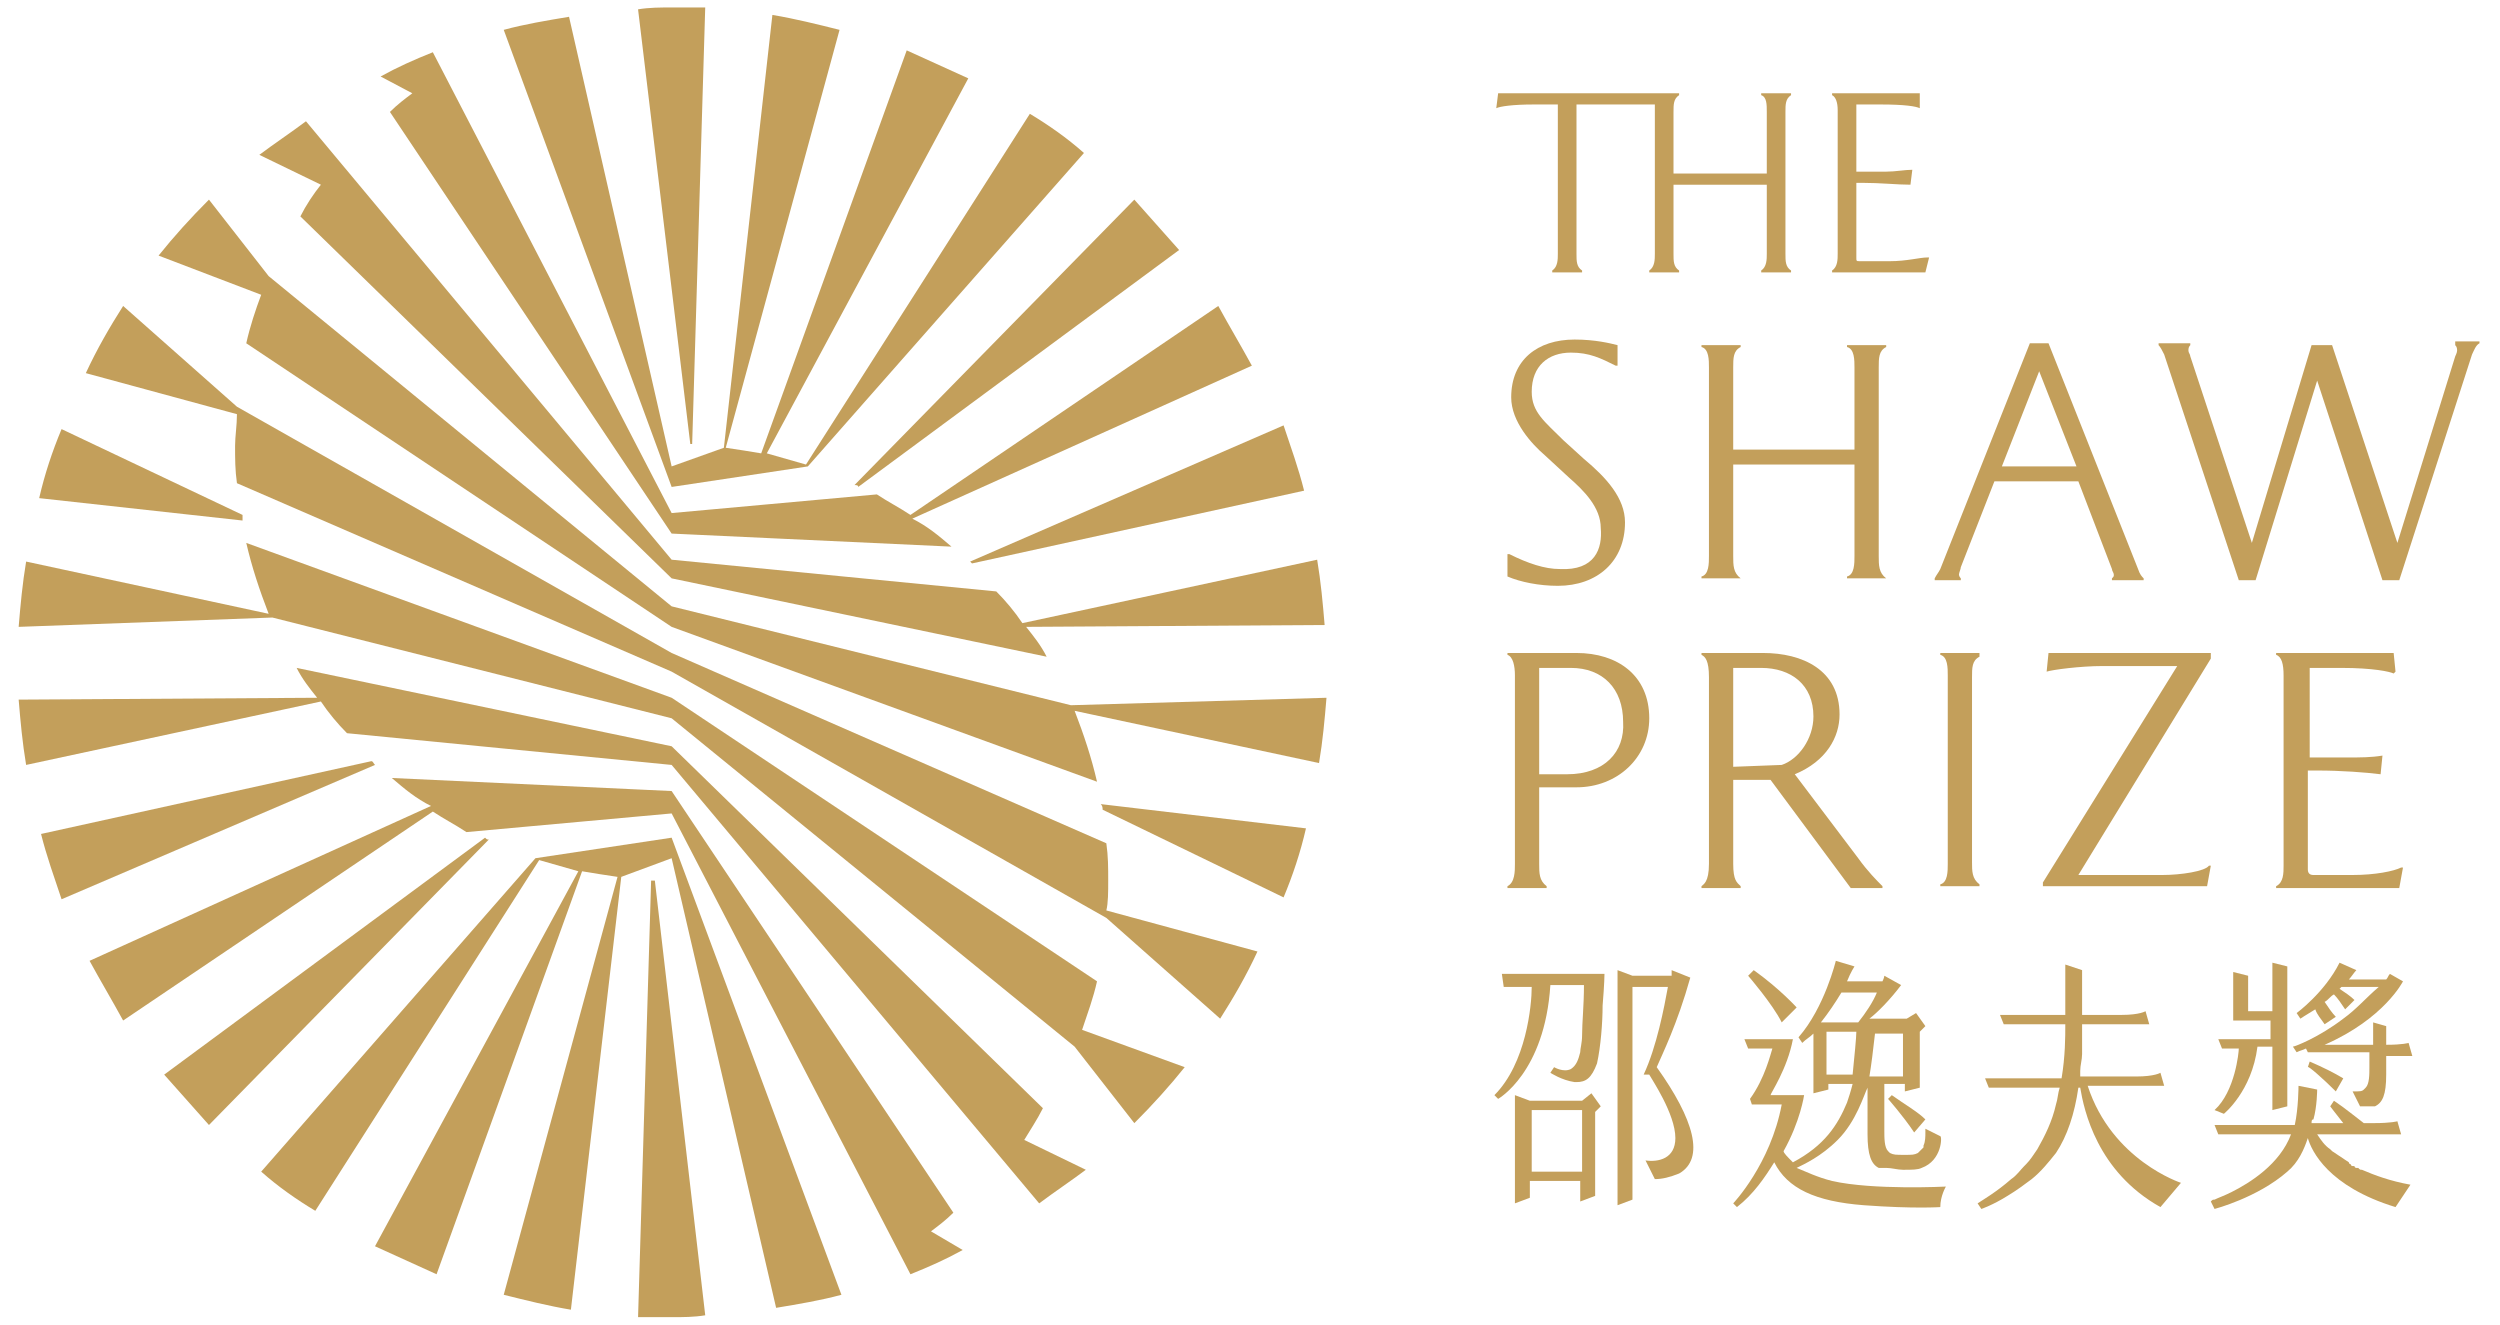<?xml version="1.0" encoding="utf-8"?>
<!-- Generator: Adobe Illustrator 27.8.0, SVG Export Plug-In . SVG Version: 6.00 Build 0)  -->
<svg version="1.1" id="Layer_1" xmlns="http://www.w3.org/2000/svg" xmlns:xlink="http://www.w3.org/1999/xlink" x="0px" y="0px"
	 viewBox="0 0 134 71" style="enable-background:new 0 0 134 71;" xml:space="preserve">
<style type="text/css">
	.st0{fill:#C39F5B;}
</style>
<g id="Layer_1-2_00000137813610302418900880000016238056191033949609_">
	<g>
		<g>
			<path class="st0" d="M22.1,5c-0.4,0.3-0.8,0.6-1.2,1L36,28.6l15,0.7c-0.7-0.6-1.3-1.1-2.1-1.5l18.2-8.2c-0.6-1.1-1.2-2.1-1.8-3.2
				L48.8,27.6c-0.6-0.4-1.2-0.7-1.8-1.1l-11,1L23.2,2.8c-1,0.4-1.9,0.8-2.8,1.3L22.1,5C22.1,5,22.1,5,22.1,5L22.1,5z"/>
			<path class="st0" d="M43.3,25L58.1,8.2c-0.9-0.8-1.9-1.5-2.9-2.1l-12,18.8c-0.7-0.2-1.4-0.4-2.1-0.6L51.9,4.2
				c-1.1-0.5-2.2-1-3.3-1.5l-7.8,21.6c-0.6-0.1-1.2-0.2-1.9-0.3l6.1-22.4c-1.2-0.3-2.4-0.6-3.6-0.8L38.8,24L36,25L30.5,0.9
				c-1.2,0.2-2.4,0.4-3.5,0.7L36,26.1L43.3,25L43.3,25z"/>
			<path class="st0" d="M16.1,11.6L36,31l20.1,4.2c-0.3-0.6-0.7-1.1-1.1-1.6l16-0.1c-0.1-1.2-0.2-2.3-0.4-3.5l-15.8,3.4
				c-0.4-0.6-0.9-1.2-1.4-1.7L36,30L16.4,6.5c-0.8,0.6-1.7,1.2-2.5,1.8l3.3,1.6C16.8,10.4,16.4,11,16.1,11.6z"/>
			<path class="st0" d="M13,27.6L3.3,23c-0.5,1.2-0.9,2.4-1.2,3.7L13,27.9C13,27.8,13,27.7,13,27.6z"/>
			<path class="st0" d="M46,26.1l17.2-12.7c-0.8-0.9-1.6-1.8-2.4-2.7L45.8,26C45.9,26,46,26,46,26.1L46,26.1z"/>
			<path class="st0" d="M52.1,30.2l17.8-3.9c-0.3-1.2-0.7-2.3-1.1-3.5L52,30.1C52,30.1,52.1,30.2,52.1,30.2L52.1,30.2z"/>
			<path class="st0" d="M37.1,23.8l0.7-23.4c-0.6,0-1.2,0-1.8,0l0,0c-0.6,0-1.2,0-1.8,0.1L37,23.8C37,23.8,37.1,23.8,37.1,23.8
				L37.1,23.8z"/>
			<path class="st0" d="M57.4,37.8L36,32.5L14.4,14.8l-3.2-4.1c-1,1-1.9,2-2.7,3l5.5,2.1c-0.3,0.8-0.6,1.7-0.8,2.6L36,33.6l22.8,8.3
				c-0.3-1.3-0.7-2.5-1.2-3.8l13.1,2.8c0.2-1.2,0.3-2.3,0.4-3.5L57.4,37.8L57.4,37.8z"/>
			<path class="st0" d="M19.9,40.8L2.2,44.7c0.3,1.2,0.7,2.3,1.1,3.5l16.8-7.2C20,40.9,20,40.8,19.9,40.8L19.9,40.8z"/>
			<path class="st0" d="M55.9,59.4L36,40l-20.1-4.2c0.3,0.6,0.7,1.1,1.1,1.6L1,37.5c0.1,1.2,0.2,2.3,0.4,3.5l15.8-3.4
				c0.4,0.6,0.9,1.2,1.4,1.7L36,41l19.7,23.5c0.8-0.6,1.7-1.2,2.5-1.8l-3.3-1.6C55.2,60.6,55.6,60,55.9,59.4L55.9,59.4z"/>
			<path class="st0" d="M59.4,47.2c0-0.7,0-1.3-0.1-2L36,35L12.7,21.8l0,0l-6.1-5.4c-0.7,1.1-1.4,2.3-2,3.6l8.1,2.2
				c0,0.6-0.1,1.2-0.1,1.7c0,0.7,0,1.3,0.1,2L36,36l23.3,13.2l0,0l6.1,5.4c0.7-1.1,1.4-2.3,2-3.6l-8.1-2.2
				C59.4,48.4,59.4,47.8,59.4,47.2L59.4,47.2z"/>
			<path class="st0" d="M58.8,52.6L36,37.4l-22.8-8.3c0.3,1.3,0.7,2.5,1.2,3.8L1.4,30.1c-0.2,1.2-0.3,2.3-0.4,3.5l13.6-0.5L36,38.5
				l21.6,17.6l3.2,4.1c1-1,1.9-2,2.7-3L58,55.2C58.3,54.3,58.6,53.5,58.8,52.6L58.8,52.6z"/>
			<path class="st0" d="M59.1,43.4l9.7,4.7c0.5-1.2,0.9-2.4,1.2-3.7L59,43.1C59.1,43.2,59.1,43.3,59.1,43.4L59.1,43.4z"/>
			<path class="st0" d="M28.7,46L14,62.8c0.9,0.8,1.9,1.5,2.9,2.1l12-18.8c0.7,0.2,1.4,0.4,2.1,0.6L20.1,66.8c1.1,0.5,2.2,1,3.3,1.5
				l7.8-21.6c0.6,0.1,1.2,0.2,1.9,0.3L27,69.4c1.2,0.3,2.4,0.6,3.6,0.8L33.3,47l2.7-1l5.6,24.1c1.2-0.2,2.4-0.4,3.5-0.7L36,44.9
				L28.7,46L28.7,46z"/>
			<path class="st0" d="M34.9,47.2l-0.7,23.4c0.6,0,1.2,0,1.8,0l0,0c0.6,0,1.2,0,1.8-0.1l-2.7-23.3C35,47.2,35,47.2,34.9,47.2
				L34.9,47.2z"/>
			<path class="st0" d="M26,44.9L8.8,57.6c0.8,0.9,1.6,1.8,2.4,2.7l15-15.3C26.1,45,26.1,45,26,44.9L26,44.9z"/>
			<path class="st0" d="M49.9,66c0.4-0.3,0.8-0.6,1.2-1L36,42.4l-15-0.7c0.7,0.6,1.3,1.1,2.1,1.5L4.8,51.5c0.6,1.1,1.2,2.1,1.8,3.2
				l16.6-11.2c0.6,0.4,1.2,0.7,1.8,1.1l11-1l12.8,24.7c1-0.4,1.9-0.8,2.8-1.3L49.9,66C49.9,66,49.9,66,49.9,66L49.9,66z"/>
		</g>
		<g>
			<g>
				<path class="st0" d="M99,18.6c0.4,0.1,0.4,0.7,0.4,1.1v4.4h-6.5v-4.4c0-0.5,0-0.9,0.4-1.1v-0.1h-2.1v0.1
					c0.4,0.1,0.4,0.7,0.4,1.1v10.1c0,0.4,0,1-0.4,1.1v0.1h2.1V31c-0.4-0.3-0.4-0.7-0.4-1.2v-4.9h6.5v4.9c0,0.4,0,1-0.4,1.1v0.1h2.1
					V31c-0.4-0.3-0.4-0.7-0.4-1.2V19.7c0-0.5,0-0.9,0.4-1.1v-0.1H99V18.6L99,18.6z"/>
				<path class="st0" d="M113.2,30.5c0,0.1,0.1,0.2,0.1,0.3c0,0.1,0,0.1-0.1,0.2v0.1h1.7V31c-0.1-0.1-0.2-0.2-0.3-0.5l-4.8-12.1h-1
					L104,30.5c-0.1,0.2-0.2,0.3-0.3,0.5v0.1h1.4V31c0,0-0.1-0.1-0.1-0.2c0-0.1,0.1-0.3,0.1-0.4l1.8-4.6h4.5L113.2,30.5L113.2,30.5z
					 M107.3,25l2-5.1h0l2,5.1H107.3z"/>
				<path class="st0" d="M96.2,41.5c1.7-0.7,2.4-2,2.4-3.2c0-2.4-2-3.3-4.1-3.3h-3.3v0.1c0.2,0.1,0.4,0.3,0.4,1.2v10
					c0,1-0.3,1.1-0.4,1.2v0.1h2.1v-0.1c-0.2-0.2-0.4-0.3-0.4-1.2v-4.5h2l4.3,5.8h1.7v-0.1c-0.3-0.3-0.8-0.8-1.3-1.5L96.2,41.5
					L96.2,41.5z M92.9,41.1v-5.3h1.5c1.6,0,2.8,0.9,2.8,2.6c0,1.2-0.8,2.3-1.7,2.6L92.9,41.1L92.9,41.1z"/>
				<path class="st0" d="M126.1,46.9H124c-0.2,0-0.3-0.1-0.3-0.3v-5.3h0.5c1.3,0,2.6,0.1,3.4,0.2l0.1-1c-0.6,0.1-1.2,0.1-1.8,0.1
					h-2.1v-4.8h1.7c1.7,0,2.6,0.2,2.8,0.3l0.1-0.1l-0.1-1H122v0.1c0.3,0.1,0.4,0.5,0.4,1.1v10.2c0,0.4,0,0.9-0.4,1.1v0.1h6.6
					l0.2-1.1l-0.1,0C128.3,46.7,127.3,46.9,126.1,46.9z"/>
				<path class="st0" d="M101.3,14h-1.6c-0.2,0-0.2,0-0.2-0.2v-4h0.3c1,0,1.9,0.1,2.6,0.1l0.1-0.8c-0.4,0-0.9,0.1-1.4,0.1h-1.6V5.6
					h1.3c1.3,0,1.9,0.1,2.1,0.2l0,0L102.9,5h-4.7v0.1c0.2,0.1,0.3,0.4,0.3,0.8v7.7c0,0.3,0,0.7-0.3,0.9v0.1h5l0.2-0.8l-0.1,0
					C102.9,13.8,102.2,14,101.3,14L101.3,14z"/>
				<path class="st0" d="M104,35.1c0.4,0.1,0.4,0.7,0.4,1.1v10.1c0,0.4,0,1-0.4,1.1v0.1h2.1v-0.1c-0.4-0.3-0.4-0.7-0.4-1.2V36.3
					c0-0.5,0-0.9,0.4-1.1V35H104V35.1L104,35.1z"/>
				<path class="st0" d="M83.6,30.5c-0.8,0-1.7-0.3-2.7-0.8l-0.1,0l0,1.2c0.7,0.3,1.7,0.5,2.7,0.5c2.1,0,3.6-1.3,3.6-3.4
					c0-1.3-1-2.4-2.2-3.4l-1.1-1c-1-1-1.7-1.5-1.7-2.6c0-1.4,0.9-2.1,2.1-2.1c1,0,1.6,0.3,2.4,0.7l0.1,0v-1.1
					c-0.4-0.1-1.2-0.3-2.3-0.3c-2,0-3.4,1.1-3.4,3.1c0,1.3,1.1,2.5,1.8,3.1l1.3,1.2c0.8,0.7,1.7,1.6,1.7,2.7
					C85.9,29.4,85.5,30.6,83.6,30.5L83.6,30.5z"/>
				<path class="st0" d="M89.7,13.6V9.9h5v3.7c0,0.3,0,0.7-0.3,0.9v0.1h1.6v-0.1c-0.3-0.2-0.3-0.5-0.3-0.9V6c0-0.4,0-0.7,0.3-0.9V5
					h-1.6v0.1c0.3,0.1,0.3,0.5,0.3,0.9v3.3h-5V6c0-0.4,0-0.7,0.3-0.9V5h-9.7l-0.1,0.8l0,0c0.2-0.1,0.9-0.2,2-0.2h1.3v8
					c0,0.3,0,0.7-0.3,0.9v0.1h1.6v-0.1c-0.3-0.2-0.3-0.5-0.3-0.9v-8h4.2c0,0.1,0,0.3,0,0.4v7.6c0,0.3,0,0.7-0.3,0.9v0.1H90v-0.1
					C89.7,14.3,89.7,14,89.7,13.6L89.7,13.6z"/>
				<path class="st0" d="M84.5,35h-3.7v0.1c0.3,0.1,0.4,0.6,0.4,1.1v10.1c0,0.4,0,1-0.4,1.2v0.1h2.1v-0.1c-0.4-0.3-0.4-0.7-0.4-1.2
					v-4.1h2c2.2,0,3.9-1.6,3.9-3.7C88.4,36.2,86.7,35,84.5,35L84.5,35z M84,41.5h-1.5v-5.7h1.7c1.7,0,2.8,1.1,2.8,2.9
					C87.1,40.3,86,41.5,84,41.5L84,41.5z"/>
				<path class="st0" d="M131.6,18.5L131.6,18.5c0.1,0.1,0.1,0.2,0.1,0.3c0,0.1-0.1,0.3-0.1,0.3l-3.1,10h0L125,18.5h-1.1l-3.2,10.6
					h0l-3.3-10c0-0.1-0.1-0.2-0.1-0.3c0-0.1,0-0.2,0.1-0.3v-0.1h-1.7v0.1c0.1,0.1,0.2,0.3,0.3,0.5l4,12.1h0.9l3.3-10.7l3.5,10.7h0.9
					l3.9-12.1c0.1-0.2,0.2-0.5,0.4-0.6v-0.1H131.6L131.6,18.5z"/>
				<path class="st0" d="M115.9,46.9h-4.5l7.1-11.6V35h-8.7l-0.1,1l0,0c0.3-0.1,1.8-0.3,3-0.3h4l-7.2,11.6v0.2h8.8l0.2-1.1l-0.1,0
					C118.2,46.7,116.9,46.9,115.9,46.9L115.9,46.9z"/>
			</g>
			<g>
				<path class="st0" d="M90.6,52.4l-1-0.4c0,0,0,0.1,0,0.3h-2.1l-0.8-0.3v12.6l0.8-0.3V52.9h1.9c-0.2,1.1-0.6,3.2-1.3,4.7h0.3
					c0.1,0.2,1.4,2.1,1.4,3.4c0,1.1-0.9,1.3-1.6,1.2l0.5,1c0.4,0,0.8-0.1,1.3-0.3c1.4-0.8,0.8-2.9-1.2-5.7
					C89.1,56.5,89.9,54.9,90.6,52.4L90.6,52.4z"/>
				<path class="st0" d="M85.3,58.6L84.8,59H82l-0.8-0.3v5.8l0.8-0.3v-0.9h2.7v1.1l0.8-0.3v-4.5l0.3-0.3L85.3,58.6L85.3,58.6z
					 M82.1,62.8v-3.3h2.7v3.3H82.1z"/>
				<path class="st0" d="M80.6,52.9h1.5c0,1-0.3,4.1-2,5.8l0.2,0.2c0,0,2.5-1.4,2.8-6.1h1.8c0,1.1-0.1,2-0.1,2.7
					c0,0.4-0.1,0.7-0.1,0.9c-0.1,0.4-0.2,0.7-0.5,0.9c-0.4,0.2-0.9-0.1-0.9-0.1l-0.2,0.3c0,0,0.6,0.4,1.3,0.5c0,0,0.1,0,0.1,0
					c0,0,0,0,0,0c0.5,0,0.8-0.2,1.1-1c0.2-0.9,0.3-2.2,0.3-3.1c0.1-1.2,0.1-1.7,0.1-1.7h-5.5L80.6,52.9L80.6,52.9z"/>
				<path class="st0" d="M96.3,54c0,0-0.9-1-2.3-2l-0.3,0.3c0,0,1.3,1.5,1.8,2.5L96.3,54L96.3,54z"/>
				<path class="st0" d="M101.2,58.9c0,0,0.8,0.9,1.4,1.8l0.6-0.7c-0.4-0.4-1.1-0.8-1.8-1.3L101.2,58.9L101.2,58.9z"/>
				<path class="st0" d="M98.2,63.3c-0.8-0.2-1.4-0.5-1.9-0.7c0.4-0.2,1.3-0.6,2.2-1.5c1-1,1.4-2.4,1.6-2.8v2.5
					c0,1.1,0.2,1.6,0.6,1.8l0,0c0,0,0.1,0,0.1,0c0,0,0,0,0.1,0c0,0,0,0,0.1,0c0,0,0,0,0.1,0c0.3,0,0.6,0.1,0.9,0.1
					c0.5,0,0.8,0,1-0.1c0,0,0,0,0,0c0,0,0,0,0,0c0,0,0,0,0,0c1.1-0.4,1.1-1.7,1-1.7l-0.8-0.4c0,0.1,0,0.1,0,0.2c0,0.2,0,0.5-0.1,0.7
					c0,0,0,0,0,0.1c0,0,0,0,0,0c-0.1,0.1-0.2,0.2-0.3,0.3c0,0,0,0,0,0c-0.2,0.1-0.3,0.1-0.7,0.1c-0.5,0-0.6,0-0.8-0.1c0,0,0,0,0,0
					c0,0-0.1-0.1-0.1-0.1c-0.2-0.2-0.2-0.7-0.2-1.1v-2.5h1.1v0.4l0.8-0.2v-3l0.3-0.3l-0.5-0.7l-0.5,0.3h-2c0.4-0.3,1.1-1,1.7-1.8
					l-0.9-0.5c0,0,0,0.1-0.1,0.3h-1.9c0.2-0.5,0.4-0.8,0.4-0.8l-1-0.3c0,0-0.6,2.5-2,4.1l0.2,0.3c0.2-0.2,0.4-0.3,0.6-0.5v3.2
					l0.8-0.2v-0.3h1.3c-0.1,0.4-0.2,0.7-0.3,1c-0.5,1.2-1.2,2.3-2.9,3.2c-0.3-0.3-0.5-0.5-0.5-0.6c0.9-1.6,1.1-3,1.1-3h-1.8
					c0-0.1,0.9-1.4,1.2-3h-2.6l0.2,0.5H95c-0.1,0.3-0.4,1.6-1.2,2.7l0.1,0.3h1.6c-0.6,3.2-2.6,5.3-2.6,5.3l0.2,0.2
					c0.9-0.7,1.5-1.6,2-2.4c0.7,1.4,2.2,2.1,4.8,2.3c2.7,0.2,4.1,0.1,4.1,0.1c0-0.6,0.3-1.1,0.3-1.1S100.4,63.8,98.2,63.3L98.2,63.3
					z M100.5,55.4h1.5v2.3h-1.8C100.3,57.1,100.4,56.3,100.5,55.4z M97.6,54.8c0.4-0.5,0.8-1.1,1.1-1.6h1.9c-0.2,0.5-0.6,1.1-1,1.6
					H97.6L97.6,54.8z M97.9,57.6v-2.3h1.6c0,0.3-0.1,1.3-0.2,2.3H97.9L97.9,57.6z"/>
				<path class="st0" d="M116.9,63.4c0,0-3.7-1.2-5-5.2h4.1l-0.2-0.7c0,0-0.3,0.2-1.3,0.2h-3c0-0.1,0-0.2,0-0.3
					c0-0.3,0.1-0.6,0.1-0.9c0-0.3,0-0.7,0-1c0-0.2,0-0.4,0-0.6h3.6l-0.2-0.7c0,0-0.3,0.2-1.3,0.2h-2.1v-2.4l0,0l0,0l-0.9-0.3v2.7
					h-3.5l0.2,0.5h3.3c0,0.7,0,1.7-0.2,2.9h-4.1l0.2,0.5h3.8c-0.1,0.3-0.1,0.6-0.2,0.9c-0.2,0.9-0.6,1.7-1,2.4
					c-0.2,0.3-0.4,0.6-0.6,0.8c0,0,0,0-0.1,0.1c0,0,0,0,0,0c0,0,0,0,0,0c-0.2,0.2-0.4,0.5-0.7,0.7c-0.8,0.7-1.5,1.1-1.8,1.3l0,0
					l0.2,0.3l0,0c0,0,0.6-0.2,1.4-0.7c0.5-0.3,0.9-0.6,1.3-0.9c0.5-0.4,0.9-0.9,1.3-1.4c0.6-0.9,1-2.1,1.2-3.5h0.1
					c0.2,1.2,0.9,4.5,4.3,6.4L116.9,63.4L116.9,63.4z"/>
				<path class="st0" d="M119.2,59.7c0,0,1.5-1.2,1.8-3.6h0.8v3.4l0.8-0.2v-7.5l-0.8-0.2v2.6h-1.3v-1.9l-0.8-0.2v2.6h2v1h-2.8
					l0.2,0.5h0.9c0,0.2-0.2,2.3-1.3,3.3L119.2,59.7L119.2,59.7z"/>
				<path class="st0" d="M125.2,58.5l0.4-0.7c-0.5-0.3-1.1-0.6-1.8-0.9l-0.1,0.3C123.7,57.1,124.5,57.8,125.2,58.5L125.2,58.5z"/>
				<path class="st0" d="M125.6,54.6c-1.3,1-2.6,1.5-2.7,1.5l0.2,0.3c0.2-0.1,0.3-0.1,0.5-0.2l0.1,0.2h3.3v0.8c0,0.4,0,0.9-0.2,1.1
					c0,0-0.1,0.1-0.1,0.1c0,0,0,0,0,0c-0.1,0.1-0.2,0.1-0.6,0.1l0.4,0.8c0.2,0,0.3,0,0.4,0c0,0,0,0,0.1,0c0,0,0,0,0.1,0
					c0,0,0,0,0.1,0c0,0,0.1,0,0.1,0l0,0c0.4-0.2,0.6-0.6,0.6-1.7v-1h1.4l-0.2-0.7c0,0-0.3,0.1-1.2,0.1v-1l-0.7-0.2V56h-2.6
					c3.2-1.4,4.2-3.4,4.2-3.4l-0.7-0.4c-0.1,0.1-0.1,0.2-0.2,0.3h-2c0.1-0.1,0.3-0.4,0.4-0.5l-0.9-0.4c-0.8,1.6-2.3,2.7-2.3,2.7
					l0.2,0.3c0,0,0.3-0.2,0.8-0.5c0.1,0.3,0.3,0.5,0.5,0.8l0.6-0.4c-0.2-0.2-0.4-0.5-0.6-0.8c0.2-0.1,0.3-0.3,0.5-0.4
					c0.2,0.2,0.4,0.5,0.6,0.8l0.5-0.5c-0.2-0.2-0.5-0.4-0.8-0.6c0,0,0,0,0.1-0.1h2C126.8,53.5,126.3,54.1,125.6,54.6L125.6,54.6z"/>
				<path class="st0" d="M129.2,63.5c-1.1-0.2-1.9-0.5-2.6-0.8c0,0,0,0,0,0c-0.1,0-0.1,0-0.2-0.1c0,0,0,0-0.1,0c0,0-0.1,0-0.1-0.1
					c0,0-0.1,0-0.1,0c0,0-0.1,0-0.1-0.1c0,0-0.1,0-0.1-0.1c0,0,0,0,0,0c-0.3-0.2-0.6-0.4-0.9-0.6c0,0,0,0-0.1-0.1l0,0
					c-0.3-0.2-0.5-0.5-0.7-0.8h4.5l-0.2-0.7c0,0-0.3,0.1-1.3,0.1h-0.5c-0.4-0.3-1-0.8-1.6-1.2l-0.2,0.3c0,0,0.3,0.4,0.7,0.9h-1.7
					c0-0.1,0-0.2,0.1-0.2c0.2-0.7,0.2-1.6,0.2-1.6l-1-0.2c0,0,0,1.2-0.2,2.1h-4.3l0.2,0.5h3.9c-0.6,1.6-2.2,2.6-3.2,3.1
					c-0.4,0.2-0.7,0.3-0.9,0.4c-0.1,0-0.1,0-0.2,0.1l0.2,0.4c0,0,2.3-0.6,3.9-2c0.6-0.5,0.9-1.2,1.1-1.8h0c0.2,0.7,1.1,2.6,4.7,3.7
					L129.2,63.5L129.2,63.5z"/>
			</g>
		</g>
	</g>
</g>
</svg>
